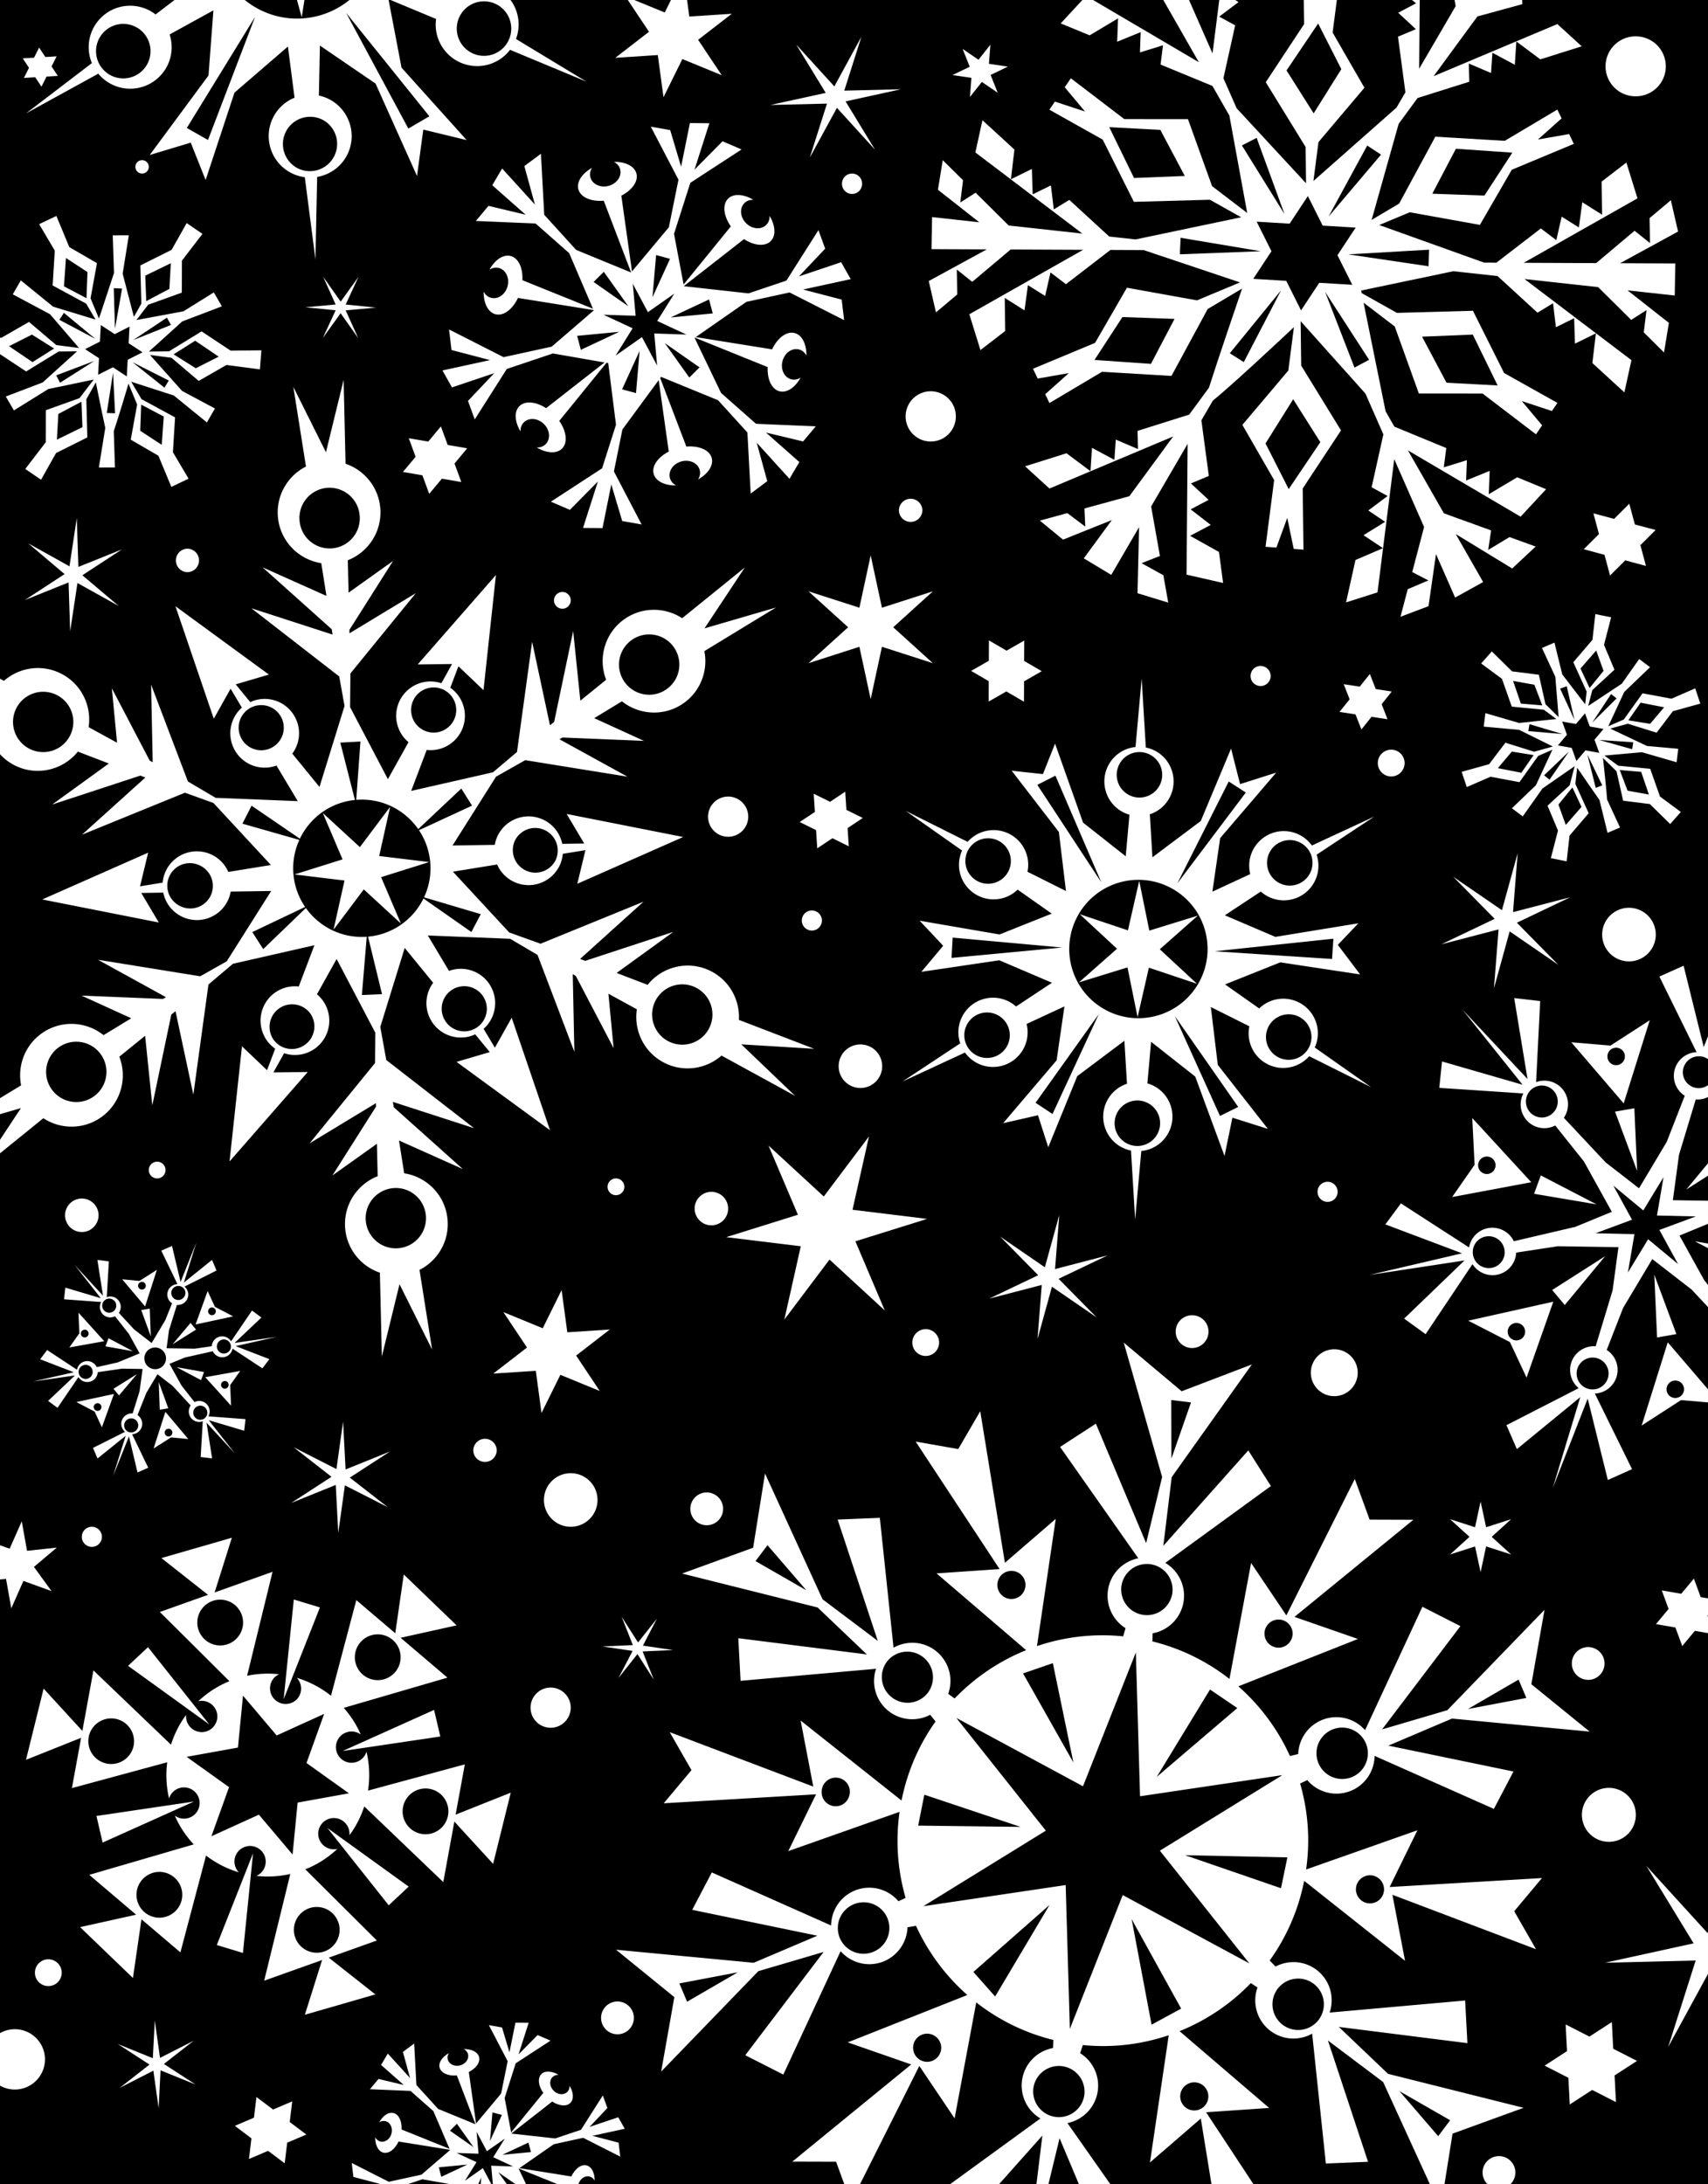 <svg xmlns="http://www.w3.org/2000/svg" width="397.016" height="507.617"><defs><clipPath id="a"><path d="M455 637h8v6.79h-8zm0 0"/></clipPath><clipPath id="b"><path d="M110.469 186H172v64h-61.531zm0 0"/></clipPath><clipPath id="c"><path d="M483 566h24.484v46H483Zm0 0"/></clipPath><clipPath id="d"><path d="M495 503h12.484v16H495Zm0 0"/></clipPath><clipPath id="e"><path d="M253 136.172h28V159h-28zm0 0"/></clipPath><clipPath id="f"><path d="M110.469 489H124v21h-13.531zm0 0"/></clipPath><clipPath id="g"><path d="M110.469 607H121v15h-10.531zm0 0"/></clipPath><clipPath id="h"><path d="M191 606h65v37.79h-65zm0 0"/></clipPath><clipPath id="i"><path d="M253 448h227v195.79H253Zm0 0"/></clipPath><clipPath id="j"><path d="M326 136.172h175V280H326Zm0 0"/></clipPath><clipPath id="k"><path d="M110.469 224H300v228H110.469Zm0 0"/></clipPath><clipPath id="l"><path d="M201 136.172h46V156h-46zm0 0"/></clipPath><clipPath id="m"><path d="M179 136.172h3V141h-3zm0 0"/></clipPath><clipPath id="n"><path d="M116 136.172h103V197H116Zm0 0"/></clipPath><clipPath id="o"><path d="M428 360h79.484v123H428Zm0 0"/></clipPath><clipPath id="p"><path d="M502 406h5.484v7H502Zm0 0"/></clipPath><clipPath id="q"><path d="M492 448h15.484v20H492Zm0 0"/></clipPath><clipPath id="r"><path d="M504 424h3.484v3H504Zm0 0"/></clipPath></defs><path d="M0 507.617h397.016V0H0v507.617"/><path fill="#fff" d="M280.852 310.117a3.811 3.811 0 1 1-7.51-1.314 3.811 3.811 0 0 1 7.51 1.314m-114.129 37.606a3.806 3.806 0 0 1 .472 5.367 3.805 3.805 0 0 1-5.367.472 3.813 3.813 0 0 1-.476-5.367 3.814 3.814 0 0 1 5.37-.472m-24.499 117.64a3.808 3.808 0 0 1 4.886 2.274 3.813 3.813 0 0 1-2.273 4.886 3.81 3.81 0 1 1-2.613-7.16"/><g clip-path="url(#a)" transform="translate(-110.469 -136.172)"><path fill="#fff" d="M456.453 643.969a3.806 3.806 0 0 1-.476-5.367 3.806 3.806 0 0 1 5.367-.477 3.81 3.81 0 1 1-4.89 5.844"/></g><path fill="#fff" d="M370.48 390.156a3.813 3.813 0 0 1-4.886-2.27 3.814 3.814 0 0 1 2.273-4.89 3.811 3.811 0 0 1 2.613 7.16m-336.078-7.363-4.632 4.336 18.882 13.625zm-11.984 39.223 1.437 6.183 21.239-9.543zm34.051 31.839 2.351-23.168-8.425 21.325zm33.886-11.078 4.637-4.34-18.887-13.62zm11.989-39.227-1.442-6.179-21.238 9.543zm-34.051-31.835-2.356 23.168 8.43-21.324zm0 0"/><path fill="#fff" d="m105.906 421.71 2.14-11.683-22.503 6.098a23.73 23.73 0 0 0-.352-9.043 3.634 3.634 0 0 1-4.27 2.488 3.64 3.64 0 0 1-2.75-4.343 3.636 3.636 0 0 1 5.684-2.145 23.49 23.49 0 0 0-3.949-6.187l24.106-7.024-10.89-9.262 13.015-2.886-12.282-11.825-1.98 13.657-9.05-7.7-5.888 22.227a23.494 23.494 0 0 0-7.945-4.164 3.626 3.626 0 0 1 .043 4.95 3.637 3.637 0 0 1-5.347-4.93 3.697 3.697 0 0 1 1.19-.852 23.68 23.68 0 0 0-7.44.351l5.914-24.164-13.465 4.801 4.004-12.715-16.38 4.723 10.837 8.543-11.192 3.988 16.172 16.082a23.445 23.445 0 0 0-7.238 4.657 3.63 3.63 0 0 1 4.265 2.457 3.635 3.635 0 1 1-7.085.71 23.522 23.522 0 0 0-3.524 6.93L21.72 388.187l-2.574 14.063-9.008-9.828-4.098 16.547 12.813-5.114-2.141 11.688 22.152-6a23.64 23.64 0 0 0 .434 8.398 3.634 3.634 0 0 1 7.02 1.86 3.63 3.63 0 0 1-5.68 2.144 23.394 23.394 0 0 0 4.398 6.676L20.75 435.7l10.89 9.262-13.019 2.887 12.281 11.824 1.98-13.656 9.052 7.699 5.96-22.5a23.4 23.4 0 0 0 7.606 3.894c-1.3-1.375-1.348-3.535-.043-4.949a3.64 3.64 0 0 1 5.137-.21 3.64 3.64 0 0 1 .207 5.14 3.639 3.639 0 0 1-1.192.851c2.625.293 5.286.141 7.868-.445l-6.07 24.797 13.464-4.8-4.004 12.718 16.38-4.727-10.833-8.539 11.188-3.988-16.633-16.543a23.436 23.436 0 0 0 7.437-4.738 3.634 3.634 0 0 1-4.273-2.457 3.638 3.638 0 0 1 2.387-4.555 3.636 3.636 0 0 1 4.55 2.387c.157.488.2.984.149 1.46a23.527 23.527 0 0 0 3.453-6.714l18.367 17.586 2.574-14.063 9.012 9.828 4.098-16.546zm-22.105-40.085a5.321 5.321 0 1 1 7.818 7.215 5.321 5.321 0 0 1-7.818-7.215zm-52.758 24.164a5.318 5.318 0 0 1-6.36 4.023 5.315 5.315 0 0 1-4.023-6.355 5.321 5.321 0 0 1 10.383 2.332zm9.918 38.152a5.319 5.319 0 0 1-7.52.309 5.322 5.322 0 0 1-.304-7.52 5.317 5.317 0 0 1 7.515-.304 5.318 5.318 0 0 1 .309 7.515zm11.809-61.793a5.32 5.32 0 0 1-6.665-3.492 5.315 5.315 0 0 1 3.493-6.664 5.317 5.317 0 0 1 6.664 3.492 5.322 5.322 0 0 1-3.492 6.664zm19.218 61.274a5.32 5.32 0 1 1 3.171 10.156 5.32 5.32 0 0 1-3.17-10.156zm-2.808-24.516-1.172 12.067-7.832-9.258-11.035 5.015 4.101-11.406-9.86-7.05 11.927-2.149 1.175-12.066 7.829 9.253 11.035-5.015-4.102 11.41 9.863 7.047zm34.918 3.207a5.32 5.32 0 0 1-6.356 4.024 5.32 5.32 0 1 1 6.356-4.024"/><g clip-path="url(#b)" transform="translate(-110.469 -136.172)"><path fill="#fff" d="m164.09 217.664-6.77-4.48-7.562 4.636-4.672.051 7.738-6.996 9.223-3.516-1.879-3.23-7.05 4.383-10.938 2.039 2.73-3.567 7.82-2.804.02-7.43 4.773-6.227-3.66-2.507-3.504 6.214-7.261 3.625.23 8.872-1.738 3.086-2.61-10.043 1.434-8.918-3.738.011.289 8.762-3.492 10.578-1.954-4.7 1.485-8.175-6.426-3.73-3.008-7.246-4.004 1.914 3.637 6.14-.496 8.106 7.797 4.234 2.191 3.703-9.879-3.008-7.511-6.109-1.864 3.242 8.657 4.625 6.746 7.852-5.301-.692-6.336-5.375-6.445 3.704-7.778-1.02-.343 4.426 7.136-.078 6.77 4.48 7.562-4.637 4.282-.046-8.008 7.242-8.563 3.261 1.88 3.235 8-4.973 10.558-2.195-3.305 4.312-7.816 2.801-.02 7.434-4.773 6.226 3.664 2.508 3.5-6.219 7.265-3.62-.234-8.872 2.207-3.918a854.662 854.662 0 0 0 2.192 10.57l-1.485 9.22 3.738-.009-.277-8.46c1.172-3.47 2.875-9.192 3.422-11.028l2.012 4.848-1.485 8.175 6.426 3.727 3.008 7.25 4.004-1.918-3.637-6.14.496-8.102-7.797-4.235-2.394-4.046 9.89 3.19 7.704 6.27 1.863-3.242-7.637-4.082-7.453-8.355 4.988.652 6.336 5.371 6.445-3.699 7.778 1.02.344-4.426zm-13.918-20.32-.328 5.96-5.38 2.844-.23-5.918zm-19.598 8.129-5.238-2.762.465-6.582 5 3.266zm-12.543 14.847-5.465-3.695 5.329-2.695 5.152 3.23zm5.664 18.016.332-5.961 5.375-2.848.23 5.922zm19.598-8.129 5.242 2.762-.469 6.582-5-3.266zm12.684-8.457-5.153-3.234 5.012-3.16 5.469 3.699zm-19.067-18.613 1.934.101-1.649 9.328zm-12.633 7.36 1.043-1.626 7.297 6.043zm.153 14.62-.899-1.71 8.86-3.356zm12.785 7.098-1.93-.067 1.461-9.359zm12.488-7.606-1.012 1.649-7.41-5.903zm-.433-14.617.93 1.696-8.794 3.527zm-5.676 8.051-3.442 1.742-.21 3.856-3.231-2.114-3.441 1.746.21-3.851-3.23-2.11 3.441-1.746.211-3.851 3.23 2.11 3.442-1.743-.21 3.852 3.23 2.109"/></g><path fill="#fff" d="m388.523 162.375-6.726-1.254-4.352 6.086-3.61 1.574 3.708-7.972 6.004-5.762-2.52-1.895-4.035 5.723-7.82 5.18.95-3.668 5.148-4.75-2.426-5.774 1.656-6.406-3.668-.742-.676 5.976-4.449 5.204 3.098 6.812-.336 2.969-5.328-6.942-1.817-7.394-2.902 1.238 3.105 6.707.766 9.363-3.059-3.007-1.535-6.836-6.219-.785-4.718-4.637-2.477 2.804 4.84 3.575 2.281 6.453 7.446.722 2.921 2.157-8.66.918-7.843-2.278-.38 3.13 8.243.75 7.82 3.874-4.348 1.203-6.683-2.086-3.79 4.993-6.374 1.765 1.187 3.551 5.52-2.406 6.726 1.254 4.352-6.09 3.309-1.442-3.836 8.254-5.579 5.352 2.524 1.89 4.578-6.488 7.477-5.18-1.149 4.434-5.148 4.75 2.426 5.774-1.657 6.406 3.672.746.672-5.98 4.45-5.204-3.098-6.808.421-3.77c.915 1.336 3.426 5 5.18 7.485l1.883 7.652 2.898-1.238-3-6.48c-.23-3.079-.789-8.083-.968-9.688l3.156 3.105 1.535 6.832 6.219.785 4.715 4.641 2.48-2.805-4.844-3.578-2.277-6.453-7.445-.723-3.196-2.355 8.735-.774 8.043 2.333.379-3.13-7.27-.656-8.535-4.039 4.086-1.133 6.687 2.086 3.786-4.992 6.378-1.765-1.187-3.547zm-17.492-11.203 1.707 4.734-3.242 3.98-2.121-4.523zm-12.539 12.758-4.98-.422-1.801-5.266 4.953.89zm-4.86 15.652-5.46-1.07 3.25-3.848 5.062.816zm10.325 12.129-1.707-4.738 3.242-3.977 2.125 4.52zm12.543-12.758 4.977.422 1.8 5.266-4.957-.891zm7.066-10.738-5.062-.817 2.851-4.101 5.461 1.074zm-20.925-8.184 1.535-.554 1.789 7.785zm-7.391 9.871.277-1.605 7.653 2.289zm4.926 11.305-1.258-1.035 5.777-5.52zm12.261 1.305-1.519.582-1.941-7.746zm7.2-10.012-.246 1.61-7.696-2.145zm-5.145-11.207 1.278 1.008-5.668 5.629zm-1.758 8.113-2.101 2.489 1.101 3.062-3.199-.578-2.101 2.484-1.102-3.058-3.203-.578 2.101-2.485-1.105-3.058 3.203.574 2.102-2.488 1.101 3.062 3.203.574m-279.55 45.215-8.622-7.926-7.035 9.368 2.551-11.434-11.629-1.406 11.176-3.508-4.594-10.774 8.625 7.926 7.031-9.367-2.55 11.434 11.629 1.406-11.176 3.508 4.594 10.773m171.242 21.766-2.348-11.563-11.277 3.477 8.84-7.813-8.649-8.027 11.188 3.75 2.625-11.504 2.347 11.563 11.278-3.477-8.84 7.812 8.648 8.028-11.187-3.75zm41.183 7.05 13.078 9.204-14.375-7.184a8.04 8.04 0 0 1-13.047-1.383 7.98 7.98 0 0 1-.855-5.57l-8.957-4.477 1.617 13.442 11.645 14.879-8.25-2.606-1.832 8.899-6.801-18.446-10.266-8.09-.863 9.66a8.39 8.39 0 0 1 1.89.81 8.047 8.047 0 0 1 2.81 11.027c-1.352 2.285-3.66 3.64-6.114 3.89l-1.43 15.93-.964-16.043a8.085 8.085 0 0 1-2.516-.961 8.053 8.053 0 0 1-2.817-11.031 8.016 8.016 0 0 1 4.399-3.528l-.602-9.992-10.957 8.219-6.742 16.523-2.387-7.43-8.101 1.844 12.433-14.609 1.817-12.531-8.8 4.078a7.88 7.88 0 0 1 .245 2.043 8.049 8.049 0 0 1-8.144 7.95 8.024 8.024 0 0 1-6.426-3.352l-14.504 6.726 13.41-8.855a8.02 8.02 0 0 1-.43-2.664 8.048 8.048 0 0 1 8.145-7.95 7.999 7.999 0 0 1 5.254 2.047l8.351-5.52-12.23-5.222-18.121 2.68 5.07-6.055-5.48-5.824 18.578 3.2 12.133-4.845-7.934-5.578a8.23 8.23 0 0 1-1.644 1.235 8.048 8.048 0 0 1-10.958-3.079c-1.3-2.316-1.32-4.992-.312-7.242l-13.078-9.199 14.375 7.184a8.12 8.12 0 0 1 2.094-1.7 8.048 8.048 0 0 1 10.957 3.079 8.004 8.004 0 0 1 .855 5.57l8.95 4.476-1.65-13.722-10.968-14.235 7.262.786 2.82-7.083 6.512 18.364 9.914 7.816.867-9.664a8.09 8.09 0 0 1-1.89-.808 8.044 8.044 0 0 1-2.813-11.028 8.036 8.036 0 0 1 6.113-3.89l1.43-15.926.965 16.043a7.952 7.952 0 0 1 2.52.96c3.82 2.266 5.077 7.208 2.812 11.028a7.999 7.999 0 0 1-4.399 3.527l.602 9.993 11.234-8.426 7.047-16.836 2.094 8.262 8.398-2.676-13.03 15.226-1.806 12.438 8.801-4.082a7.988 7.988 0 0 1-.242-2.04c.05-4.445 3.7-8.003 8.14-7.952a8.035 8.035 0 0 1 6.426 3.351l14.508-6.726-13.41 8.859c.281.836.438 1.73.426 2.66a8.044 8.044 0 0 1-13.399 5.906l-8.351 5.516 11.742 5.016 19.29-3.153-4.77 5.012 5.18 6.867-18.548-2.804-12.843 5.125 7.933 5.585a8.005 8.005 0 0 1 1.649-1.234c3.87-2.176 8.781-.797 10.957 3.078a8.025 8.025 0 0 1 .308 7.238zm-11.093-42.98a5.284 5.284 0 0 0 5.222 5.348 5.288 5.288 0 1 0-5.223-5.348zm-60.227-2.953a5.286 5.286 0 0 0-9.219 5.176 5.284 5.284 0 0 0 7.196 2.023 5.287 5.287 0 0 0 2.023-7.2zm.43 43.137a5.283 5.283 0 0 0-5.219-5.348 5.285 5.285 0 1 0-.129 10.57 5.282 5.282 0 0 0 5.348-5.222zm34.691-57.88a5.292 5.292 0 0 0-1.851-7.245 5.29 5.29 0 0 0-7.243 1.847 5.289 5.289 0 0 0 1.848 7.246 5.293 5.293 0 0 0 7.246-1.847zm-9.582 75.575a5.282 5.282 0 0 0 1.848 7.242 5.282 5.282 0 0 0 7.242-1.848 5.28 5.28 0 0 0-1.848-7.242 5.28 5.28 0 0 0-7.242 1.848zm44.34-19.922a5.287 5.287 0 0 0-7.2-2.02 5.283 5.283 0 0 0-2.023 7.196 5.287 5.287 0 1 0 9.223-5.176zm-31.348-31.691c-7.636-4.532-17.5-2.016-22.027 5.62-4.531 7.634-2.02 17.497 5.617 22.028 7.637 4.531 17.5 2.016 22.031-5.617 4.532-7.637 2.016-17.5-5.62-22.031zm.856-1.446 15.91-21.097-3.973-2.563zm-17.692-.246-10.652-24.77-4.21 2.141zm-9.113 15.168-25.426-2.3-.27 4.718zm8.52 15.508-14.68 20.578 3.941 2.606zm17.691.434 10.5 23.203 4.234-2.098zm9.273-15.067 27.27 1.79.316-4.712-27.586 2.922m-66.859 62.192-16.668 5.207 6.832 16.07-12.844-11.828-10.5 13.95 3.82-17.036-17.331-2.121 16.664-5.207-6.828-16.07 12.843 11.828 10.5-13.95-3.82 17.036 17.332 2.12M202.383 129.07l2.62 12.157 11.84-3.809-9.218 8.352 9.219 8.347-11.84-3.808-2.621 12.16-2.621-12.16-11.84 3.808 9.219-8.347-9.22-8.352 11.84 3.809 2.622-12.157m141.773 219.875 1.285 5.973 5.82-1.871-4.53 4.101 4.53 4.102-5.82-1.871-1.285 5.973-1.289-5.973-5.816 1.871 4.531-4.102-4.531-4.101 5.816 1.871 1.29-5.973M238.016 163.074l-4.09-2.387-4.117 2.352.023-4.738-4.098-2.387 4.118-2.352.019-4.738 4.098 2.387 4.113-2.352-.023 4.739 4.093 2.386-4.113 2.356-.023 4.734m109.246 66.606 1.07-13.688-13.289 3.457 12.39-5.918-9.636-9.781 11.32 7.773 3.653-13.234-1.075 13.688 13.29-3.457-12.391 5.917 9.636 9.782-11.316-7.774-3.652 13.235m-106.098 81.511.984-12.578-12.21 3.176 11.386-5.437-8.855-8.989 10.402 7.145 3.356-12.164-.985 12.578 12.211-3.176-11.387 5.438 8.86 8.988-10.406-7.145-3.356 12.164M90.117 350.25l-9.949-5.07-1.543 11.058-.582-11.152-10.352 4.191 9.368-6.082-8.805-6.863 9.95 5.07 1.546-11.058.578 11.148 10.352-4.187-9.368 6.078 8.805 6.867m-53.25 139.645-1.219-8.688-7.812 3.984 6.914-5.394-7.36-4.777 8.133 3.293.454-8.762 1.218 8.687 7.817-3.984-6.918 5.394 7.36 4.778-8.134-3.29-.453 8.759M203.398 34.79l-8.859-9.728-6.3 11.551 3.988-12.535-13.153.32 12.856-2.812-6.856-11.234 8.863 9.726 6.297-11.55-3.988 12.538 13.152-.324-12.851 2.817 6.851 11.23"/><g clip-path="url(#c)" transform="translate(-110.469 -136.172)"><path fill="#fff" d="m522.52 608.941-14.2-15.578-10.09 18.504 6.391-20.086-21.066.516 20.59-4.508-10.98-17.988 14.194 15.578 10.09-18.504-6.39 20.082 21.07-.516-20.594 4.508 10.985 17.992"/></g><path fill="#fff" d="m83.258 78.57-4.078-5.777-4.13 5.738 2.966-6.418-7.04-.707 7.044-.644-2.907-6.446 4.078 5.778 4.13-5.742-2.966 6.421 7.04.707-7.043.645 2.906 6.445m68.715 311.782-3.801-5.961-4.395 5.543 3.262-6.278-6.996-1.031 7.062-.316-2.601-6.575 3.805 5.961 4.394-5.543-3.262 6.278 6.996 1.035-7.066.312 2.602 6.575M27.594 140.832l-9.59-5.344-1.695 11.23-.375-11.359-10.141 4.079 9.219-6.02-8.45-7.148 9.59 5.34 1.696-11.227.375 11.36 10.14-4.079-9.218 6.02 8.449 7.148m169.699 55.844-3.8-1.88-3.528 2.352-.274-4.23-3.8-1.879 3.527-2.351-.273-4.231 3.8 1.879 3.528-2.352.273 4.23 3.8 1.88-3.526 2.351.273 4.23m185.301-65.159-4.817-1.293-3.527 3.527-1.29-4.816-4.82-1.293 3.532-3.528-1.293-4.816 4.816 1.289 3.528-3.527 1.293 4.82 4.816 1.289-3.527 3.527 1.289 4.82m-60.071 35.633-3.718-.566-2.352 2.941-1.371-3.507-3.723-.567 2.356-2.937-1.371-3.508 3.719.566 2.355-2.937 1.367 3.504 3.723.57-2.352 2.938 1.367 3.503m53.098 321.364-5.531-2.825-5.207 3.375-.32-6.199-5.528-2.824 5.211-3.375-.32-6.2 5.527 2.825 5.211-3.375.32 6.2 5.528 2.824-5.211 3.375.32 6.199M71.207 496.05l-4.45 1.891-.581 4.801-3.863-2.902-4.446 1.894.578-4.8-3.863-2.903 4.445-1.894.586-4.801 3.864 2.902 4.449-1.89-.582 4.797 3.863 2.906m36.027-384.024-4.523-.785-2.941 3.528-1.583-4.31-4.523-.78 2.938-3.528-1.586-4.308 4.527.781 2.937-3.527 1.586 4.308 4.524.781-2.942 3.532 1.586 4.308"/><g clip-path="url(#d)" transform="translate(-110.469 -136.172)"><path fill="#fff" d="m508.96 515.953-4.522-.781-2.942 3.527-1.586-4.308-4.523-.782 2.937-3.527-1.582-4.309 4.524.782 2.937-3.528 1.586 4.309 4.524.781-2.938 3.528 1.586 4.308"/></g><path fill="#fff" d="m13.434 17.637-2.621.16-1.176 2.348-1.45-2.192-2.624.156 1.175-2.351-1.449-2.192 2.625-.16 1.176-2.351 1.45 2.195 2.624-.156-1.18 2.351 1.45 2.192"/><g clip-path="url(#e)" transform="translate(-110.469 -136.172)"><path fill="#fff" d="m278.234 153.652-9.156-3.754-4.379 8.872-1.328-9.805-9.875.64 7.828-6.05-5.488-8.23 9.152 3.753 4.383-8.871 1.324 9.805 9.875-.64-7.828 6.05 5.492 8.23"/></g><path fill="#fff" d="m139.406 323.254-9.152-3.754-4.383 8.871-1.328-9.805-9.871.641 7.824-6.05-5.488-8.231 9.152 3.754 4.383-8.871 1.328 9.804 9.871-.64-7.824 6.05 5.488 8.23M231.91 21.555l-3.683-2.516-2.762 3.496.336-4.445-4.41-.645 4.02-1.93-1.65-4.144 3.68 2.516 2.77-3.496-.34 4.445 4.41.644-4.02 1.93 1.65 4.145"/><g clip-path="url(#f)" transform="translate(-110.469 -136.172)"><path fill="#fff" d="m122.453 505.934-6.543-2.368-2.816 6.368-1.227-6.852-6.922.742 5.325-4.484-4.106-5.621 6.547 2.363 2.816-6.363 1.227 6.851 6.922-.746-5.324 4.489 4.101 5.62"/></g><path fill="#fff" d="M214.398 118.563a2.726 2.726 0 0 1-2.722 2.726 2.729 2.729 0 0 1-2.727-2.727 2.726 2.726 0 0 1 5.45 0m7.785-21.796a5.838 5.838 0 1 1-11.677.003 5.838 5.838 0 0 1 11.677-.003m-89.52 42.816a1.946 1.946 0 0 1-3.89 0 1.946 1.946 0 1 1 3.89 0m41.258 50.208a4.672 4.672 0 0 1-4.672 4.67 4.671 4.671 0 0 1-4.668-4.67 4.671 4.671 0 0 1 4.668-4.673 4.672 4.672 0 0 1 4.672 4.672m17.125 24.133a2.334 2.334 0 0 1-2.336 2.332 2.334 2.334 0 1 1 0-4.668 2.335 2.335 0 0 1 2.336 2.336m14.012 33.859a5.06 5.06 0 0 1-10.121 0 5.06 5.06 0 0 1 10.12 0m-59.937 28.024a1.946 1.946 0 0 1-3.894 0 1.946 1.946 0 1 1 3.894 0m24.129 5.058a3.894 3.894 0 0 1-3.89 3.895 3.898 3.898 0 0 1-3.895-3.895 3.894 3.894 0 0 1 3.894-3.89 3.891 3.891 0 0 1 3.891 3.89m-53.79 56.227a2.726 2.726 0 0 1-5.45 0 2.729 2.729 0 0 1 2.728-2.727 2.726 2.726 0 0 1 2.723 2.727m17.203 59.758a4.67 4.67 0 1 1-4.668-4.668 4.668 4.668 0 0 1 4.668 4.668M22.91 282.422a3.894 3.894 0 0 1-3.894 3.89 3.891 3.891 0 0 1-3.891-3.89 3.892 3.892 0 1 1 7.785 0m15.567-10.512a1.945 1.945 0 1 1-3.891 0 1.945 1.945 0 0 1 3.89 0m7.786-141.672a2.73 2.73 0 0 1-2.727 2.727 2.726 2.726 0 0 1 0-5.45 2.726 2.726 0 0 1 2.727 2.723M34.586 38.773a1.558 1.558 0 1 1-3.117 0c0-.859.699-1.554 1.558-1.554.86 0 1.559.695 1.559 1.554m352.621-23.355a6.962 6.962 0 0 1-6.96 6.96 6.963 6.963 0 1 1 0-13.925 6.963 6.963 0 0 1 6.96 6.965m-91.852 141.676a2.337 2.337 0 0 1-2.335 2.336 2.334 2.334 0 1 1 0-4.668 2.334 2.334 0 0 1 2.335 2.332m31.137 20.238a3.112 3.112 0 0 1-3.113 3.113 3.114 3.114 0 1 1 3.113-3.113M138.89 348.586a6.226 6.226 0 1 1-12.452 0 6.226 6.226 0 0 1 6.226-6.227 6.223 6.223 0 0 1 6.227 6.227m245.984-131.555a6.23 6.23 0 1 1-12.456.003 6.23 6.23 0 0 1 12.456-.003m-73.949 59.942a2.335 2.335 0 1 1-4.672 0 2.335 2.335 0 1 1 4.672 0m4.668 42.035a5.451 5.451 0 0 1-5.45 5.449 5.449 5.449 0 1 1 5.45-5.45m64.652 102.751a6.27 6.27 0 1 1-12.54 0 6.27 6.27 0 0 1 12.54 0M14.344 458.344a3.114 3.114 0 1 1-6.225-.002 3.114 3.114 0 0 1 6.225.002"/><g clip-path="url(#g)" transform="translate(-110.469 -136.172)"><path fill="#fff" d="M120.922 614.754a7.01 7.01 0 0 1-7.008 7.008 7.008 7.008 0 0 1 0-14.016 7.01 7.01 0 0 1 7.008 7.008"/></g><path fill="#fff" d="M23.688 357.148a2.337 2.337 0 0 1-2.336 2.336 2.337 2.337 0 0 1-2.336-2.336 2.337 2.337 0 0 1 2.336-2.336 2.337 2.337 0 0 1 2.335 2.336M218.293 312a3.115 3.115 0 0 1-6.23 0 3.114 3.114 0 0 1 6.23 0M200.387 42.668a2.335 2.335 0 1 1-4.668 0 2.334 2.334 0 1 1 4.668 0M25.223 310.996l-.707 1.883 6.394 1.133zm-.985.692-5.996-6.63.2 4.797-2.329 3.286zm-5.383-2.07a.896.896 0 0 1 1.141-.552.896.896 0 0 1 .543 1.145.892.892 0 1 1-1.684-.594m12.985 9.707-5.457 3.422 1.277 1.55zm-9.836 8.723 1.676 3.656 2.808-7.762-8.738 1.88zm1.355-1.645a.896.896 0 0 1-.093 1.262.896.896 0 0 1-1.262-.098.888.888 0 0 1 .094-1.257.893.893 0 0 1 1.261.093M35.7 336.613l4.054-2.57 4.008.375-5.32-6.313zm3.312-4.566a.893.893 0 1 1 .328 1.758.893.893 0 0 1-1.043-.715.892.892 0 0 1 .715-1.043m-2.114-10.867.239 6.433 1.98-.332zm9.832-.446.704-1.882-6.395-1.13zm.98-.687 5.997 6.625-.2-4.797 2.329-3.281zm5.384 2.066a.89.89 0 0 1-1.137.551.896.896 0 0 1 .59-1.691c.465.164.71.675.547 1.14m-12.981-9.707 5.457-3.418-1.28-1.554zm9.832-8.718-1.68-3.66-2.804 7.765 8.738-1.879zm-1.355 1.64a.896.896 0 0 1 .094-1.262.896.896 0 0 1 1.168 1.36.896.896 0 0 1-1.262-.098m-13.54 5.227-.237-6.438-1.981.332zm1.419-15.45-4.055 2.575-4.008-.38 5.32 6.313zm-3.313 4.567a.899.899 0 0 1-1.047-.711.894.894 0 0 1 .715-1.043.89.89 0 0 1 1.047.71.89.89 0 0 1-.715 1.044"/><path fill="#fff" d="m64.277 310.684-9.754 1.406 6.247-5.91-2.192-1.614-4.863 7.145c-.52-.828-1.5-1.3-2.516-1.113a2.425 2.425 0 0 0-1.969 2.254l-3.984.574-6.527-.102.566-4.187 1.836-5.875a2.44 2.44 0 0 0 2.5-1.614c.348-.98.02-2.027-.73-2.656l7.437-3.734-1.047-2.469-6.539 5.274 2.899-9.301-3.664 9.152-1.993-8.363-2.492 1.09 3.754 7.785a2.438 2.438 0 0 0-2.219 1.62 2.417 2.417 0 0 0 .965 2.833l-1.558 3.894-3.184 5.332-4.098-3.175-3.523-3.825a2.427 2.427 0 0 0-.145-2.968 2.41 2.41 0 0 0-2.668-.696l.489-8.308-2.664-.328 1.3 8.3-6.605-7.16 6.09 7.743-8.239-2.454-.3 2.707 8.617.641a2.442 2.442 0 0 0 .297 2.73 2.41 2.41 0 0 0 2.933.579l3.215 4.086 2.512 4.539-5.106 2.101-4.87 1.098a2.435 2.435 0 0 0-2.645-1.363c-1.024.191-1.77 1-1.938 1.964l-6.953-4.578-1.613 2.145 7.84 3.023-9.504 2.14 9.754-1.401-6.246 5.91 2.191 1.61 4.863-7.142a2.45 2.45 0 0 0 2.516 1.11 2.42 2.42 0 0 0 1.969-2.25l5.664-.817 4.758.075-.7 5.164-1.609 5.168a2.432 2.432 0 0 0-2.504 1.613c-.348.98-.02 2.027.734 2.656l-7.44 3.735 1.046 2.464 6.543-5.273-2.902 9.3 3.664-9.148 1.992 8.364 2.492-1.094-3.75-7.781a2.443 2.443 0 0 0 2.215-1.625 2.414 2.414 0 0 0-.965-2.829l2.066-5.168 2.586-4.332 3.543 2.747 4.168 4.523a2.432 2.432 0 0 0 .145 2.973 2.411 2.411 0 0 0 2.668.695l-.488 8.309 2.66.328-1.297-8.305 6.605 7.164-6.09-7.746 8.239 2.453.3-2.703-8.617-.645a2.435 2.435 0 0 0-.297-2.73 2.414 2.414 0 0 0-2.933-.578l-3.012-3.828-2.805-5.063 3.57-1.469 6.497-1.46c.46.98 1.535 1.57 2.644 1.359a2.414 2.414 0 0 0 1.938-1.961L61 317.992l1.613-2.14-7.84-3.028ZM39.91 299.94c.3-.851 1.235-1.3 2.086-1.003A1.625 1.625 0 0 1 43 301.015c-.3.851-1.238 1.3-2.09 1.004a1.626 1.626 0 0 1-1-2.079zm-13.457 4.727a1.625 1.625 0 0 1-2.3-.172 1.643 1.643 0 0 1 .171-2.312 1.629 1.629 0 0 1 2.301.175c.59.684.512 1.72-.172 2.309zm-6.238 15.754a1.642 1.642 0 0 1-1.914-1.309 1.63 1.63 0 0 1 1.3-1.906 1.644 1.644 0 0 1 1.915 1.309 1.628 1.628 0 0 1-1.301 1.906zm11.824 11.371a1.643 1.643 0 0 1-2.086 1.004 1.63 1.63 0 0 1-1-2.082 1.64 1.64 0 0 1 2.086-1.004 1.63 1.63 0 0 1 1 2.082zm4.031-13.602a2.52 2.52 0 1 1 .003-5.04 2.52 2.52 0 0 1-.003 5.04zm9.426 8.872a1.634 1.634 0 0 1 2.305.171 1.647 1.647 0 0 1-.176 2.313 1.633 1.633 0 0 1-2.305-.172 1.647 1.647 0 0 1 .176-2.313zm6.852-12.54a1.64 1.64 0 0 1-1.914-1.304 1.634 1.634 0 0 1 1.3-1.91 1.648 1.648 0 0 1 1.914 1.308 1.626 1.626 0 0 1-1.3 1.906M183.535 67.965l12.672 6.433-.562-4.773-8.965-2.344 11.066-2.41-2.223-3.934-9.812 3.297 6.098-6.445-1.567-4.305-7.449 11.73-8.813 2.966-15-1.664-.008-.036 13.965-10.91c2.364 1.532 4.899 1.793 6.227.45 1.258-1.27 1.066-3.614-.281-5.852.027.785-.211 1.531-.762 2.086-1.176 1.187-3.27 1.027-4.676-.367-1.406-1.387-1.594-3.48-.418-4.672.55-.555 1.305-.805 2.09-.781-2.266-1.348-4.633-1.524-5.895-.243-1.363 1.38-1.02 4.02.657 6.422l-10.977 13.5-2.23-11.765 3.789-11.856 11.906-7.754-4.418-1.906-6.512 6.594 3.45-10.785-4.52-.043-2.05 10.144-2.532-8.504-4.512-.797 6.434 12.32-2.235 11.06-8.57 10.257-2.476-17.605c2.507-1.282 4-3.348 3.504-5.168-.473-1.723-2.598-2.73-5.208-2.68.692.363 1.22.95 1.422 1.7.446 1.612-.746 3.347-2.652 3.866-1.906.524-3.813-.359-4.258-1.976-.207-.754-.043-1.531.367-2.2-2.297 1.29-3.632 3.25-3.156 4.985.512 1.871 2.973 2.894 5.89 2.644l6.364 16.672-.004.008-12.77-5.242-7.421-8.164-.766-14.187-3.855 2.87 2.453 8.938-7.618-8.379-2.296 3.89 7.761 6.849-8.629-2.059-2.949 3.512 13.887.586 7.805 6.886 5.53 12.918-16.402-6.625c.145-2.812-.898-5.14-2.722-5.617-1.73-.453-3.66.883-4.926 3.168.66-.414 1.43-.582 2.184-.387 1.617.426 2.523 2.32 2.023 4.235-.5 1.914-2.219 3.12-3.84 2.699-.758-.2-1.347-.727-1.722-1.418-.032 2.633 1 4.77 2.738 5.227 1.875.492 3.992-1.13 5.234-3.782l17.57 2.817.04.09-9.77 8.414L117.054 83l-12.668-6.434.56 4.774 8.964 2.344-11.067 2.406 2.223 3.937 9.813-3.3-6.098 6.445 1.566 4.305 7.45-11.73 10.722-3.606 12.008 2.093-13.59 10.622c-2.363-1.532-4.902-1.793-6.226-.45-1.258 1.27-1.067 3.61.28 5.852-.026-.785.212-1.531.759-2.086 1.176-1.191 3.273-1.027 4.68.367 1.406 1.387 1.59 3.48.413 4.672-.546.555-1.3.805-2.085.781 2.265 1.348 4.628 1.524 5.894.242 1.363-1.378 1.02-4.02-.656-6.421l10.972-13.5.41.07 1.805 14.324-3.23 10.125-11.906 7.754 4.414 1.902 6.511-6.593-3.449 10.789 4.524.039 2.046-10.145 2.532 8.504 4.511.797-6.433-12.32 1.969-9.75 8.437-11.477 2.34 16.617c-2.508 1.285-4.004 3.352-3.504 5.172.473 1.723 2.594 2.727 5.207 2.68-.691-.367-1.219-.95-1.426-1.7-.441-1.613.746-3.347 2.657-3.867 1.906-.523 3.812.36 4.253 1.973.207.758.047 1.531-.367 2.203 2.301-1.289 3.633-3.25 3.16-4.984-.511-1.871-2.972-2.895-5.89-2.645l-6.078-15.925.207-.278 13.25 5.438 6.812 7.492.762 14.187 3.855-2.87-2.453-8.938 7.617 8.379 2.297-3.89-7.761-6.852 8.629 2.062 2.949-3.512-13.887-.586-8.133-7.171-6.144-12.797.066-.047 16.922 6.836c-.145 2.812.898 5.14 2.723 5.617 1.73.453 3.66-.883 4.925-3.168-.664.414-1.43.582-2.183.383-1.617-.422-2.528-2.32-2.024-4.23.5-1.915 2.22-3.122 3.836-2.7.758.2 1.352.727 1.727 1.418.031-2.637-1-4.77-2.738-5.227-1.875-.492-3.997 1.13-5.239 3.782l-17.75-2.848 11.762-8.184zm-31.027-8.695 3.234.882-4.078 8.938zm-12.153 3.898 5.7 8-8.078-5.64zm-6.199 14.883 9.778-.938-8.922 4.184zm13.68 13.304-3.234-.882 4.074-8.934zm4.242-13.859.66 7.45-3.52-6.602-6.12 4.297 3.957-6.348-6.782-3.152 7.477.254-.66-7.45 3.515 6.598 6.125-4.293-3.957 6.344 6.782 3.156zm10.531 7.879-2.382 2.363-5.7-8zm-6.714-11.602 8.921-4.18.856 3.243-9.777.937"/><g clip-path="url(#h)" transform="translate(-110.469 -136.172)"><path fill="#fff" d="m246.027 632.984 8.614 4.371-.38-3.246-6.097-1.59 7.524-1.636-1.512-2.676-6.668 2.242 4.144-4.383-1.062-2.925-5.067 7.976-5.992 2.012L229.34 632l-.008-.023 9.492-7.418c1.605 1.039 3.332 1.218 4.23.304.856-.863.727-2.453-.187-3.976.016.535-.145 1.043-.52 1.418-.796.808-2.222.699-3.175-.25-.957-.946-1.086-2.367-.285-3.176.375-.375.882-.547 1.421-.531-1.543-.914-3.152-1.035-4.007-.164-.93.933-.696 2.734.445 4.367l-7.461 9.176-1.516-7.996 2.575-8.063 8.09-5.27-3-1.292-4.426 4.48 2.343-7.332-3.074-.031-1.39 6.898-1.723-5.781-3.067-.54 4.375 8.372-1.52 7.52-5.827 6.968-1.684-11.965c1.707-.87 2.723-2.273 2.383-3.511-.32-1.172-1.762-1.856-3.539-1.825.469.25.828.649.969 1.157.3 1.097-.508 2.273-1.805 2.629-1.297.355-2.594-.246-2.89-1.344-.145-.512-.036-1.04.246-1.496-1.563.879-2.47 2.21-2.145 3.39.348 1.27 2.02 1.965 4.004 1.797l4.324 11.332-.004.004-8.68-3.562-5.043-5.547-.52-9.645-2.62 1.95 1.668 6.074-5.18-5.695-1.562 2.648 5.277 4.652-5.867-1.398-2.004 2.387 9.441.398 5.305 4.68 3.762 8.781-11.153-4.5c.098-1.914-.61-3.496-1.851-3.82-1.176-.309-2.489.597-3.348 2.152.453-.281.973-.395 1.484-.262 1.102.29 1.72 1.578 1.375 2.88-.34 1.3-1.507 2.12-2.609 1.835-.512-.137-.918-.496-1.172-.969-.02 1.793.68 3.246 1.864 3.555 1.273.336 2.714-.766 3.558-2.57l11.942 1.918.027.058-6.64 5.72-7.598 1.655-8.614-4.375.38 3.246 6.093 1.594-7.52 1.637 1.508 2.676 6.672-2.243-4.144 4.383 1.062 2.926 5.066-7.976 7.29-2.45 8.164 1.426-9.239 7.219c-1.61-1.043-3.332-1.219-4.234-.309-.856.864-.727 2.453.191 3.977-.02-.531.145-1.04.516-1.414.797-.809 2.223-.7 3.18.246.953.945 1.082 2.367.28 3.176-.37.379-.882.546-1.417.535 1.539.914 3.148 1.031 4.004.164.93-.942.695-2.735-.442-4.367l7.457-9.176.278.047 1.23 9.738-2.199 6.879-8.094 5.273 3.004 1.293 4.426-4.48-2.344 7.332 3.07.027 1.395-6.898 1.719 5.781 3.066.543-4.37-8.375 1.339-6.629 5.734-7.8 1.59 11.296c-1.707.871-2.722 2.278-2.383 3.516.325 1.172 1.766 1.851 3.54 1.824-.47-.25-.829-.648-.965-1.156-.305-1.098.503-2.278 1.8-2.63 1.297-.358 2.594.247 2.895 1.34.14.512.031 1.044-.25 1.497 1.562-.875 2.469-2.207 2.144-3.387-.347-1.273-2.02-1.969-4.003-1.797l-4.13-10.824.141-.191 9.008 3.695 4.629 5.094.52 9.644 2.62-1.953-1.667-6.074 5.175 5.695 1.563-2.644-5.277-4.657 5.867 1.399 2.004-2.383-9.442-.402-5.527-4.875-4.176-8.696.043-.03 11.504 4.644c-.098 1.914.61 3.496 1.852 3.82 1.175.305 2.488-.602 3.347-2.156-.449.285-.972.398-1.484.261-1.098-.289-1.719-1.578-1.375-2.875.34-1.3 1.512-2.125 2.61-1.835.515.136.917.492 1.171.964.024-1.793-.68-3.242-1.863-3.554-1.274-.332-2.715.765-3.559 2.57l-12.066-1.934 7.996-5.562zm-21.09-5.91 2.2.598-2.774 6.074zm-8.257 2.649 3.87 5.437-5.491-3.832zm-4.215 10.12 6.644-.64-6.062 2.844zm9.297 9.04-2.2-.598 2.774-6.074zm2.883-9.418.449 5.058-2.39-4.484-4.165 2.922 2.691-4.316-4.609-2.141 5.082.172-.45-5.067 2.392 4.489 4.164-2.918-2.692 4.312 4.61 2.145zm7.16 5.351-1.621 1.61-3.875-5.438zm-4.567-7.882 6.067-2.844.582 2.207-6.649.637"/></g><g clip-path="url(#i)" transform="translate(-110.469 -136.172)"><path fill="#fff" d="m464.621 626.012-31.5-7.89-11.445-10.907 29.883 3.77-.524-9.91-31.496 2.804c1.137-3.371.184-7.234-2.707-9.656-2.855-2.391-6.773-2.676-9.875-1.032l-1.355-1.414c3.863-5.37 6.648-11.629 8.015-18.515l23.445 18.582-2.93-15.34 33.372 12.648-5.063-8.828 6.454-7.703-35.41 2.082 6.456-13.191-25.875 9.117a47.394 47.394 0 0 0-1.394-19.984l1.668-.786c2.34 2.754 6.223 3.914 9.816 2.606 3.57-1.305 5.785-4.656 5.828-8.242l27.73 12.324 4.556-8.688-29.079-6.015 14.79-6.29 32 3.032-13.555-11.012 3.058-17.3-22.582 23.331-15.172 4.461 18.208-23.996-8.84-4.496-13.325 28.676a8.878 8.878 0 0 0-9.71-2.484 8.896 8.896 0 0 0-5.833 8.039l-1.921.449a47.914 47.914 0 0 0-11.989-16.191l27.793-11.008-14.75-5.13 27.64-22.577-10.175-.032-3.445-9.437-15.903 31.707-8.199-12.188-5.031 26.946a47.455 47.455 0 0 0-17.914-8.723l.059-1.879a8.88 8.88 0 0 0 7.164-7.199c.656-3.742-1.141-7.34-4.223-9.172l24.539-17.848-5.246-8.292-19.75 22.175 1.945-15.953 18.63-26.191-16.317 6.23-13.453-11.297 8.918 31.22-3.723 15.37-11.68-27.765-8.316 5.41 18.176 25.875c-3.489.699-6.36 3.457-7.008 7.168a8.886 8.886 0 0 0 4.043 9.07l-.547 1.902a47.436 47.436 0 0 0-20.04 2.27l4.364-29.57-11.816 10.207-5.735-35.223-5.113 8.797-9.898-1.738 19.507 29.625-14.652 1.003 20.824 17.84a48.011 48.011 0 0 0-16.613 11.227l-1.5-1.07a8.879 8.879 0 0 0-2.652-9.801c-2.914-2.442-6.926-2.688-10.055-.93l-3.188-30.176-9.804.399 9.328 28.191-12.84-9.664-13.371-29.226-2.762 17.246-16.511 6 31.5 7.886 11.449 10.91-29.883-3.769.523 9.906 31.493-2.8c-1.133 3.367-.18 7.234 2.707 9.656a8.893 8.893 0 0 0 9.875 1.03l1.25 1.563c-3.805 5.336-6.551 11.543-7.91 18.368l-23.446-18.582 2.934 15.34-33.371-12.649 5.058 8.828-6.453 7.703 35.41-2.082-6.457 13.196 25.875-9.125a47.526 47.526 0 0 0 1.403 20l-1.676.773c-2.336-2.758-6.223-3.918-9.817-2.606-3.57 1.305-5.785 4.657-5.828 8.243l-27.73-12.328-4.555 8.691 29.078 6.016-14.789 6.289-31.996-3.036 13.55 11.016-3.058 17.3 22.582-23.331 15.172-4.461-18.207 23.992 8.844 4.5 13.32-28.676c2.352 2.668 6.172 3.774 9.715 2.485a8.894 8.894 0 0 0 5.828-8.04l1.977-.343A47.954 47.954 0 0 0 335.32 599.8l-27.793 11.004 14.75 5.133-27.64 22.578 10.176.03 1.917 5.243h3.633l13.797-27.512 8.2 12.188 5.035-26.945a47.386 47.386 0 0 0 17.918 8.722l-.067 1.875c-3.555.649-6.5 3.434-7.16 7.2a8.876 8.876 0 0 0 4.223 9.171l-21.036 15.301h11.395l10.098-11.332-1.383 11.332h2.785l2.594-10.71 4.508 10.71h7.308l-9.992-14.23c3.484-.7 6.355-3.457 7.008-7.168a8.895 8.895 0 0 0-4.047-9.07l.613-1.895a47.474 47.474 0 0 0 19.977-2.281l-4.367 29.574 11.82-10.211 2.484 15.281h9.774l-11.024-16.742 14.656-1.004-20.828-17.84a47.925 47.925 0 0 0 16.57-11.176l1.544 1.024c-1.215 3.398-.278 7.344 2.656 9.8a8.877 8.877 0 0 0 10.05.926l3.188 30.18 9.805-.398-9.328-28.192 12.843 9.66 10.868 23.762h3.379l1.882-11.777zm-38.926-51.336a3.268 3.268 0 1 1 6.438 1.129 3.268 3.268 0 1 1-6.438-1.13zm37.762-48.176 1.805 4.262-13.575 2.574zm-43.055 11.516a5.975 5.975 0 0 1 7.66 3.562 5.969 5.969 0 0 1-3.562 7.656 5.972 5.972 0 0 1-7.66-3.562 5.969 5.969 0 0 1 3.562-7.656zm-15.25-24.301a3.271 3.271 0 0 1 4.61-.41 3.27 3.27 0 1 1-4.61.41zm-17.84-51.621-4.554 13.043-.035-13.614zm-40.625 45.476a3.27 3.27 0 0 1-4.19-1.945 3.27 3.27 0 0 1 6.144-2.242 3.27 3.27 0 0 1-1.954 4.187zm-60.601-8.613 2.785-3.691 9.02 10.468zM326 529.742a5.968 5.968 0 0 1-8.414.742 5.971 5.971 0 0 1-.746-8.414 5.975 5.975 0 0 1 9.16 7.672zm-18.055 23.446a3.268 3.268 0 1 1-6.437-1.13 3.269 3.269 0 1 1 6.438 1.129zm-37.761 48.171-1.805-4.254 13.574-2.578zm43.054-11.511a5.972 5.972 0 0 1-7.66-3.563 5.978 5.978 0 0 1 3.563-7.66 5.974 5.974 0 1 1 4.098 11.223zm15.25 24.3a3.267 3.267 0 0 1-4.605.41 3.274 3.274 0 0 1-.41-4.605 3.266 3.266 0 0 1 4.605-.406 3.265 3.265 0 0 1 .41 4.601zm58.465 6.141a3.271 3.271 0 0 1 4.192 1.95 3.265 3.265 0 0 1-1.95 4.19 3.267 3.267 0 0 1-4.191-1.949 3.267 3.267 0 0 1 1.95-4.19zm4.777-91.488 6.344 4.312-18.722 15.985zm-20.562-24.23a5.971 5.971 0 0 1 6.914-4.852 5.966 5.966 0 0 1 4.852 6.914 5.973 5.973 0 0 1-11.766-2.063zm-15.969 18.109 4.774 23.082-11.7-20.7zm-29.879 30.566 22.352 7.477-23.777-.29zm16.465 46.902-5.055-5.707 17.696-15.566zm20.692 23.145a5.975 5.975 0 0 1-11.77-2.063 5.973 5.973 0 0 1 6.914-4.851 5.972 5.972 0 0 1 4.856 6.914zm15.671-16.598-4.636-24.535 11.511 20.8zm-6.71-30.125-12.29 31.114-.968-33.438-33.082 4.914 28.468-17.555-20.796-26.195 29.437 15.88 12.285-31.11.973 33.433 33.082-4.914-28.473 17.559 20.801 26.191zm14.503-9.261 23.774.5-1.485 7.171zm30.86 38.48a5.972 5.972 0 0 1-8.414.746 5.976 5.976 0 0 1-.746-8.418 5.98 5.98 0 0 1 8.418-.742 5.975 5.975 0 0 1 .742 8.414zm27.969 26.809-9.016-10.47 11.8 6.778zm0 0"/></g><g clip-path="url(#j)" transform="translate(-110.469 -136.172)"><path fill="#fff" d="m363.75 144.383 6.605-3.938-.207 5.426 5.465-2.234-.168 4.715 5.36-1.657-.57 4.48 12.062 4.97 3.933 6.886 4.149 22.637-8.168-6.238-5.606-15.57-14.8-.012-12.422-9.485-1.426 2.086 4.719 5.64-6.996-2.304-1.285 1.88 12.402 6.956 7.238 14.457 17.668-.488 7.27 4.074-24.547 5.149-6.117-.672-9.278-8.508-3.613 2.195-.672-5.566-4.234 2.074-.192-5.902-4.867 2.402.817-6.906-7.434-6.82-1.645 7.492 24.864 18.851-17.117-1.875-7.692-7.625-3.558 2.281.636-5.175-4.71-4.664-1.126 6.878 9.614 7.555-10.973-1.207-.133 7.45 12.844.058-13.485 7.355 1.676 7.286 4.95-4.168-.106-5.793 3.586 2.863 8.934-7.52 16.843.075-26.449 14.976 2.578 8.324 5.758-4.433-.105-7.692 4.59 2.895.8-5.852 4 2.504 1.242-5.469 3.594 2.735 10.34-7.961 7.719.035 22.398 7.512-10 4.172-16.281-2.934-7.41 12.813-14.426 6.015 1.094 2.278 7.242-1.266-5.496 4.906.984 2.051 12.227-7.262 16.136.961 8.415-15.547 8.003-4.754c-1.304 3.813-5.55 16.27-7.71 23.043l-4.586 6.246-12.004 3.782.093 4.23-5.156-2.203-.32 4.703-5.207-2.785-.356 5.418-5.57-4.16-9.625 3.027 5.664 5.168 28.762-12.101-10.188 13.882-10.445 2.852.195 4.219-4.164-3.137-6.394 1.742 5.394 4.418 11.348-4.55-6.528 8.902 6.383 3.836 6.469-11.09-.367 15.355 7.144 2.188-1.132-6.367-5.07-2.805 4.273-1.672-2.047-11.5 8.484-14.55-.25 30.394 8.496 1.93-.96-7.204-6.715-3.75 4.804-2.535-4.668-3.617 4.168-2.207-4.113-3.816 4.164-1.743-1.727-12.933 2.66-4.559c4.555-3.719 14.95-13.422 18.848-17.086l-1.3 10.078-10.68 12.637 7.386 12.824-2 15.5 2.52.192 2.527-6.903 1.5 7.207 2.27.172-.18-14.215 8.903-13.496-9.254-15.058-.13-10.324 15.06 16.82 4.171 9.488-2.73 12.29 3.71 2.03-4.488 3.364 3.914 2.633-5.015 3.113 4.515 3.015-6.39 2.747-2.188 9.847 7.309-2.32 3.894-30.957 6.934 15.762-2.754 10.468 3.754 1.946-4.8 2.035-1.688 6.41 6.52-2.465 1.738-12.101 4.445 10.105 6.512-3.61-6.371-11.152 13.117 8 5.465-5.093-6.082-2.204-4.961 2.989.687-4.535-10.98-3.977-8.36-14.625 26.196 15.414 5.921-6.39-6.718-2.77-6.61 3.937.211-5.425-5.469 2.23.172-4.715-5.359 1.656.57-4.476-12.062-4.973-2.04-3.57-5.116-25.242 7.242 5.531 5.601 15.566 14.801.012 12.426 9.484 1.426-2.085-4.715-5.637 6.992 2.305 1.285-1.88-12.402-6.956-7.238-14.457-17.668.488-8.204-4.602-.117-.586 21.434-4.492 10.281 1.125 9.277 8.512 3.614-2.2.672 5.571 4.234-2.078.187 5.902 4.872-2.398-.82 6.902 7.44 6.82 1.641-7.488-24.86-18.855 17.114 1.879 7.692 7.62 3.558-2.28-.637 5.175 4.707 4.668 1.13-6.879-9.614-7.554 10.973 1.203.133-7.446-12.844-.058 13.484-7.36-1.676-7.28-4.949 4.167.106 5.79-3.586-2.864-8.934 7.523-16.844-.074 26.45-14.98-2.579-8.32-5.757 4.433.105 7.687-4.594-2.894-.796 5.851-4-2.503-1.247 5.468-3.59-2.73-10.335 7.957-2.852-.012-24.387-8.738 7.118-2.965 16.285 2.934 7.41-12.813 14.426-6.015-1.094-2.278-7.246 1.262 5.496-4.902-.988-2.055-12.223 7.265-16.14-.96-8.41 15.543-6.4 3.8 6.29-22.336 4.398-6 12.008-3.78-.094-4.227 5.157 2.203.32-4.707 5.207 2.789.355-5.418 5.57 4.16 9.626-3.031-5.664-5.168-28.762 12.105 10.184-13.883 10.449-2.851-.047-.965h-15.711l.254 1.422-8.488 14.55.132-15.972h-1.812l.973.758-4.165 2.207 4.114 3.812-4.164 1.746 1.726 12.934-2.07 3.547-19.309 17.055 1.172-9.04 10.68-12.632-7.39-12.825.98-7.562h-7.688l.074 5.61-8.906 13.495 9.262 15.059.101 8.426-16.132-17.422-3.075-6.988 2.73-12.29-3.71-2.03 4.488-3.368-.738-.492h-3.738l-1.567 12.418-5.46-12.418h-5.977l8.265 14.465-24.586-14.465h-2.492l-5.039 5.441zm10.324 33.156-5.77-11.816 11.88.636 5.683 10.704zM378 220.73l-13.117-.91 6.488-9.968 12.113.43zm74.813-6.8 5.769 11.816-11.879-.637-5.683-10.699zm-3.926-43.192 13.117.91-6.488 9.97-12.114-.427zm-64.168 24.535.176-3.843 18.609 3.125zm14.863 25.051-3.254-2.054 11.918-14.63zm17.79 18.606-7.349 10.906-5.39-10.61 6.43-10.273zm11.335-19.145-3.395 1.817-6.824-17.594zm13.934-25.582-.106 3.848-18.668-2.766zm-14.371-24.207 3.214 2.113-12.199 14.399zm-18.754-17.453 7.347-10.906 5.39 10.605-6.429 10.274zm4.96 29.187 3.442 6.875 7.672.457-4.235 6.418 3.442 6.872-7.676-.457-4.23 6.414-3.442-6.875-7.672-.457 4.235-6.415-3.442-6.875 7.672.461zm-11.906-13.51 6.485 17.722-9.914-15.972zm0 0"/></g><g clip-path="url(#k)" transform="translate(-110.469 -136.172)"><path fill="#fff" d="M133.98 395.813c4.57-3.235 6.168-9.086 4.223-14.075l5.996-4.855 1.672 16.172 4.418-21.106.977-.789 4.144 19.402 3.512-25.601 5.695-4.816 18.934-4.31-3.64 9.599a7.916 7.916 0 0 0-5.5 1.406 7.987 7.987 0 0 0-1.911 11.133 7.974 7.974 0 0 0 1.934 1.918l-1.895 4.98-5.824-5.543-2.89 26.758 18.183-20.79-7.988.102 2.488-4.464a7.967 7.967 0 0 0 7.125-1.051 7.991 7.991 0 0 0 1.914-11.133 7.991 7.991 0 0 0-1.406-1.512l4.574-8.203 9 17.14-.067 7.032-15.21 18.664 15.425-9.336.02.797-10.149 16.016 10.348-7.371.176 7.539c-4.832 1.882-8.043 6.785-7.547 12.21.445 4.844 3.734 8.739 8.062 10.211l.454 19.489 4.109-16.813 7.574 15.188-2.93-18.516c4.25-2.144 6.98-6.723 6.516-11.75-.512-5.574-4.781-9.887-10.074-10.695l-1.207-7.621 14.844 6.64-16.067-14.382-.195-1.235 18.87 6.11-20.413-15.844-1.387-7.684 5.676-18.355 6.613 8.097a7.967 7.967 0 0 0-1.535 5.465 7.987 7.987 0 0 0 8.688 7.223 7.826 7.826 0 0 0 2.625-.715l3.375 4.133-7.72 2.273 21.727 15.88-8.906-26.141-3.91 6.968-2.621-4.386a7.971 7.971 0 0 0 2.652-6.696 7.985 7.985 0 0 0-8.687-7.222 7.79 7.79 0 0 0-2.008.46l-4.922-8.238 19.14.77 6.364 3.754 8.559 22.508-.372-18.032.7.383 8.793 16.797-1.207-12.645 6.613 3.618c-.781 5.125 1.855 10.355 6.8 12.636 4.423 2.04 9.438 1.137 12.876-1.875l17.105 9.356-12.504-11.969 16.942 1.035-17.5-6.719c.265-4.753-2.332-9.41-6.918-11.523-5.086-2.344-10.953-.8-14.301 3.379l-7.203-2.766 13.172-9.535-20.489 6.727-1.172-.45 14.73-13.289-23.929 9.758-7.277-2.617-13.086-14.125 10.277-1.672a7.944 7.944 0 0 0 3.97 4.063 7.992 7.992 0 0 0 10.597-3.91c.394-.86.613-1.747.695-2.633l5.262-.856-1.89 7.82 24.616-10.874-27.093-5.356 4.082 6.867-5.114.078a7.952 7.952 0 0 0-4.468-5.644 7.984 7.984 0 0 0-10.598 3.91 7.787 7.787 0 0 0-.606 1.969l-9.82.148 10.11-15.996 6.785-3.832 23.77 3.84-15.802-8.691.68-.415 18.945.782-11.554-5.278 6.437-3.918c4.051 3.239 9.903 3.57 14.348.43 3.976-2.812 5.703-7.605 4.812-12.09l16.653-10.136-16.617 4.847 9.37-14.152-14.57 11.793c-3.984-2.606-9.312-2.684-13.437.23-4.57 3.23-6.168 9.086-4.227 14.074L245.367 299l-1.668-16.176-4.422 21.11-.972.785-4.145-19.403-3.515 25.606-5.579 4.723-19.02 4.324 3.61-9.52a7.93 7.93 0 0 0 5.5-1.406 7.987 7.987 0 0 0 1.91-11.133 7.959 7.959 0 0 0-1.93-1.918l1.891-4.984 5.828 5.547 2.891-26.754-18.183 20.785 7.988-.102-2.488 4.465a7.975 7.975 0 0 0-7.13 1.051 7.987 7.987 0 0 0-1.91 11.133c.41.578.887 1.078 1.403 1.512l-4.793 8.597-8.785-16.734.074-7.832 15.21-18.664-15.429 9.336-.015-.797 10.144-16.016-10.344 7.371-.175-7.539c4.832-1.887 8.042-6.785 7.542-12.21-.445-4.844-3.73-8.743-8.062-10.212l-.45-19.488-4.109 16.813-7.578-15.188 2.934 18.512c-4.25 2.144-6.98 6.722-6.52 11.754.516 5.574 4.782 9.882 10.075 10.699l1.207 7.613-14.84-6.637 16.066 14.38.195 1.238-18.875-6.114 20.418 15.844 1.239 6.856-5.825 18.824-6.316-7.735a7.95 7.95 0 0 0 1.531-5.468 7.987 7.987 0 0 0-8.687-7.22 7.94 7.94 0 0 0-2.625.712l-3.371-4.13 7.715-2.272-21.723-15.88 8.906 26.141 3.91-6.969 2.621 4.387a7.96 7.96 0 0 0-2.652 6.696 7.984 7.984 0 0 0 8.684 7.222 7.984 7.984 0 0 0 2.011-.46l4.946 8.277-19.09-.766-6.438-3.8-8.558-22.505.37 18.028-.698-.38-8.797-16.796 1.21 12.644-6.613-3.617c.782-5.125-1.855-10.36-6.804-12.637-4.422-2.039-9.438-1.14-12.875 1.875l-.918-.503v17.55a11.957 11.957 0 0 0 3.797 2.774c5.082 2.34 10.949.8 14.3-3.38l7.204 2.766-13.172 9.536 20.488-6.727 1.168.45-14.73 13.288 23.93-9.757 6.62 2.378 13.367 14.422-9.902 1.61a7.936 7.936 0 0 0-3.969-4.059 7.98 7.98 0 0 0-10.593 3.91 7.839 7.839 0 0 0-.696 2.633l-5.261.856 1.886-7.82-24.617 10.874 27.094 5.356-4.078-6.867 5.11-.079a7.964 7.964 0 0 0 4.472 5.645 7.985 7.985 0 0 0 10.597-3.91 8.146 8.146 0 0 0 .606-1.973l9.414-.14-10.328 16.343-6.16 3.48-23.774-3.84 15.801 8.692-.68.414-18.941-.78 11.555 5.273-6.442 3.921c-4.047-3.242-9.898-3.574-14.347-.43-3.973 2.813-5.704 7.606-4.81 12.09l-4.91 2.989v3.723l4.872-1.422-4.871 7.363v3.148l10.074-8.156c3.98 2.61 9.312 2.688 13.437-.226zm47.348-16.82a5.25 5.25 0 0 1-7.312-1.255 5.249 5.249 0 0 1 8.57-6.058 5.246 5.246 0 0 1-1.258 7.312zm36.574-13.614a5.245 5.245 0 0 1 5.707 4.738 5.257 5.257 0 0 1-4.746 5.711 5.247 5.247 0 0 1-5.703-4.746 5.24 5.24 0 0 1 4.742-5.703zm44.793 3.625a7.01 7.01 0 0 1 9.301-3.43 7.01 7.01 0 0 1 3.434 9.297 7.01 7.01 0 1 1-12.734-5.867zm-32.593-37.367a5.253 5.253 0 0 1 6.96-2.57 5.254 5.254 0 0 1 2.575 6.96 5.25 5.25 0 0 1-9.535-4.39zm27.218-46.746a7.006 7.006 0 0 1 9.77 1.675 7.002 7.002 0 0 1-1.676 9.77 7.008 7.008 0 0 1-9.773-1.676 7.007 7.007 0 0 1 1.68-9.77zm-85.656 25.617a5.25 5.25 0 0 1-5.703-4.746 5.244 5.244 0 0 1 4.742-5.703 5.243 5.243 0 0 1 5.707 4.742 5.25 5.25 0 0 1-4.746 5.707zm-44.793-3.63a7.004 7.004 0 0 1-9.3 3.43 7.01 7.01 0 0 1-3.43-9.3 7.009 7.009 0 1 1 12.73 5.87zm32.594 37.368a5.245 5.245 0 0 1-6.961 2.567 5.246 5.246 0 1 1 4.39-9.527 5.243 5.243 0 0 1 2.57 6.96zm42.375 68.04c3.851-.356 7.265 2.484 7.62 6.339a7.007 7.007 0 0 1-6.339 7.621 7.007 7.007 0 0 1-7.625-6.336 7.016 7.016 0 0 1 6.344-7.625zm6.398-115.395a5.254 5.254 0 0 1 7.317 1.254 5.247 5.247 0 1 1-8.57 6.059 5.249 5.249 0 0 1 1.253-7.313zm-20.508-33.293c-3.851.351-7.27-2.485-7.62-6.34a7.01 7.01 0 1 1 13.96-1.285 7.01 7.01 0 0 1-6.34 7.625zm-6.335 83.343a15.866 15.866 0 0 1-2.708-7.527 15.87 15.87 0 0 1 1.364-8.055l-13.235-3.773 2.137-4.176 11.223 7.676c2.324-4.863 7.05-8.426 12.793-9.004l-3.399-13.332 4.684-.258-.984 13.563c5.867-.485 11.27 2.277 14.414 6.8l10.015-9.43 2.492 3.973-12.336 5.707a15.811 15.811 0 0 1 2.61 7.383c.27 2.926-.27 5.735-1.43 8.215l13.188 3.91-2.18 4.157-11.137-7.793c-2.37 4.824-7.12 8.335-12.867 8.867h-.023l3.254 13.367-4.684.203 1.129-13.55c-5.742.413-11.02-2.278-14.149-6.673l-9.914 9.54-2.535-3.95zm-57.243 32.602a7.011 7.011 0 0 1 9.774 1.68 7.007 7.007 0 0 1-1.68 9.77 7.01 7.01 0 0 1-8.094-11.45"/></g><g clip-path="url(#l)" transform="translate(-110.469 -136.172)"><path fill="#fff" d="M213.316 147.172c2.914 4.453 8.895 5.7 13.348 2.781a9.67 9.67 0 0 0 2.363-2.207l17.77 7.41-16.387-9.922c1.024-2.773.777-5.972-.965-8.629-.101-.152-.21-.292-.316-.433h-27.871l10.578 4.41a9.599 9.599 0 0 0 1.48 6.59zm6.188-9.652a6.333 6.333 0 1 1 6.945 10.593 6.332 6.332 0 0 1-8.77-1.824 6.333 6.333 0 0 1 1.825-8.77"/></g><g clip-path="url(#m)" transform="translate(-110.469 -136.172)"><path fill="#fff" d="M181.234 136.172H179.5l1.105 4.012zm0 0"/></g><g clip-path="url(#n)" transform="translate(-110.469 -136.172)"><path fill="#fff" d="M140.184 137.52c-5.313.296-9.383 4.851-9.079 10.167a9.558 9.558 0 0 0 .723 3.149l-15.3 11.684 16.788-9.227a9.609 9.609 0 0 0 7.957 3.477c5.317-.297 9.383-4.856 9.082-10.168a9.706 9.706 0 0 0-.46-2.422l10.18-5.598-1.141 15.129-13.664 18.48 9.535-2.867 3.46 8.684 6.704-20.305 12.426-10.719 1.539 11.895a9.58 9.58 0 0 0-4.97 4.578c-2.398 4.754-.487 10.555 4.266 12.95a9.69 9.69 0 0 0 3.09.945l2.47 19.093.401-19.156c2.91-.496 5.559-2.309 6.989-5.148 2.398-4.754.484-10.555-4.266-12.95a9.627 9.627 0 0 0-2.324-.812l.242-11.617 12.93 8.828 9.64 21.484 1.461-10.785 10.078 2.438-15.14-16.832-3-15.723h-9.106c-5.71 4.64-13.84 5.789-20.836 2.258a19.456 19.456 0 0 1-3.484-2.258h-16.34l-4.402 3.36a9.614 9.614 0 0 0-6.45-2.012zm-.7 16.863a6.338 6.338 0 0 1-6.683-5.965 6.335 6.335 0 0 1 5.969-6.68 6.33 6.33 0 0 1 6.68 5.965 6.334 6.334 0 0 1-5.966 6.68zm70.793 8.812-4.89 2.856-14.453-26.875zm-24.863.793a6.335 6.335 0 0 1-5.703 11.313 6.336 6.336 0 0 1-2.8-8.508 6.331 6.331 0 0 1 8.503-2.805zm-26.598 4.715-4.925-2.793 15.863-25.805zm0 0"/></g><path fill="#fff" d="m389.668 310.031-5.137-13.804.649 14.59zm-31.52-36.875-1.558 4.278 14.52 2.453zm0 0"/><g clip-path="url(#o)" transform="translate(-110.469 -136.172)"><path fill="#fff" d="m501.813 360.594-5.63 2.523 8.649 17.57a5.532 5.532 0 0 0-4.992 3.727 5.482 5.482 0 0 0 2.238 6.406l-4.191 10.727-6.438 10.777-7.722-5.984-9.747-10.399c1.383-2.03 1.293-4.812-.39-6.75a5.48 5.48 0 0 0-6.063-1.535l.95-18.84-6.04-.695 3.098 18.809-15.11-16.121 13.958 17.445-18.727-5.406-.633 6.136 19.543 1.297a5.533 5.533 0 0 0 .73 6.188 5.482 5.482 0 0 0 6.669 1.261l6.68 8.356 6.484 11.703-8.496 3.5-14.281 3.336c-1.067-2.215-3.524-3.527-6.043-3.035a5.481 5.481 0 0 0-4.36 4.48l-15.844-10.238-3.617 4.879 17.836 6.723-21.515 5.027 22.086-3.367-14.043 13.511 4.996 3.618 10.89-16.274c1.192 1.864 3.434 2.91 5.727 2.457 2.543-.492 4.316-2.664 4.43-5.136l9.699-1.48 14.074.214-1.36 10.05-3.933 12.985a5.538 5.538 0 0 0-5.648 3.715 5.484 5.484 0 0 0 1.703 6.016l-16.79 8.601 2.419 5.57 14.738-12.086-6.406 21.149 8.129-20.809 4.68 18.918 5.632-2.52-8.648-17.57a5.532 5.532 0 0 0 4.992-3.726 5.482 5.482 0 0 0-2.238-6.406l3.808-9.75 6.79-11.371 9.148 7.09 3.8 4.062v-5.149l-.894-1.125-5.73-10.34 6.624-2.73v-5.363l-8.168-.125 1.434-10.582 3.89-12.836a5.533 5.533 0 0 0 2.844-.555v-2.75a3.707 3.707 0 0 1-3.336.485 3.69 3.69 0 0 1-2.308-4.696 3.724 3.724 0 0 1 4.715-2.316c.34.113.652.277.93.473v-5.336l-.993 2.539zm-30.516 34.36a3.692 3.692 0 0 1-5.223-.349 3.727 3.727 0 0 1 .352-5.242 3.695 3.695 0 0 1 5.222.352 3.722 3.722 0 0 1-.351 5.238zm-14.055 35.85a3.723 3.723 0 0 1-4.363-2.925 3.69 3.69 0 0 1 2.91-4.348 3.723 3.723 0 0 1 4.363 2.926 3.686 3.686 0 0 1-2.91 4.348zm26.934 25.75a3.73 3.73 0 0 1-4.719 2.317 3.693 3.693 0 0 1-2.309-4.695 3.723 3.723 0 0 1 4.72-2.317 3.692 3.692 0 0 1 2.308 4.696zm20.488-37.695-8.477 3.145 4.344 7.93-6.96-5.77-4.7 7.727 1.516-8.914-9.04-.204 8.477-3.144-4.34-7.93 6.961 5.77 4.7-7.727-1.516 8.91 9.035.207"/></g><g clip-path="url(#p)" transform="translate(-110.469 -136.172)"><path fill="#fff" d="M507.484 409.387v-2.883l-5.043 6.101zm0 0"/></g><g clip-path="url(#q)" transform="translate(-110.469 -136.172)"><path fill="#fff" d="m492.066 467.45 9.145-5.903 6.273.539v-3.05l-9.355-10.919zm7.422-10.41a2.027 2.027 0 0 1 2.387 1.593 2.03 2.03 0 0 1-1.605 2.379 2.019 2.019 0 0 1-2.38-1.59 2.03 2.03 0 0 1 1.598-2.383"/></g><path fill="#fff" d="m355.934 274.738-13.715-14.914.543 10.867-5.219 7.489zm-12.239-4.593a2.024 2.024 0 0 1 2.57-1.266 2.034 2.034 0 0 1 1.262 2.578 2.027 2.027 0 0 1-2.574 1.266 2.027 2.027 0 0 1-1.258-2.578"/><g clip-path="url(#r)" transform="translate(-110.469 -136.172)"><path fill="#fff" d="M507.484 426.234v-1.066l-3.05-.516zm0 0"/></g><path fill="#fff" d="m383.477 237.09-9.145 5.902-9.094-.777 12.18 14.207zm-7.422 10.41a2.023 2.023 0 0 1-2.383-1.594 2.03 2.03 0 0 1 1.601-2.383 2.03 2.03 0 0 1 2.387 1.594 2.038 2.038 0 0 1-1.605 2.383m-2.953 44.434-12.305 7.855 2.922 3.492zm2.304-33.598 5.14 13.805-.651-14.59zm-20.566 61.812 6.215-17.648-19.77 4.418 9.684 4.965zm-3.695-12.203a2.037 2.037 0 0 1 2.867.196 2.025 2.025 0 1 1-3.051 2.664 2.02 2.02 0 0 1 .184-2.86"/></svg>
